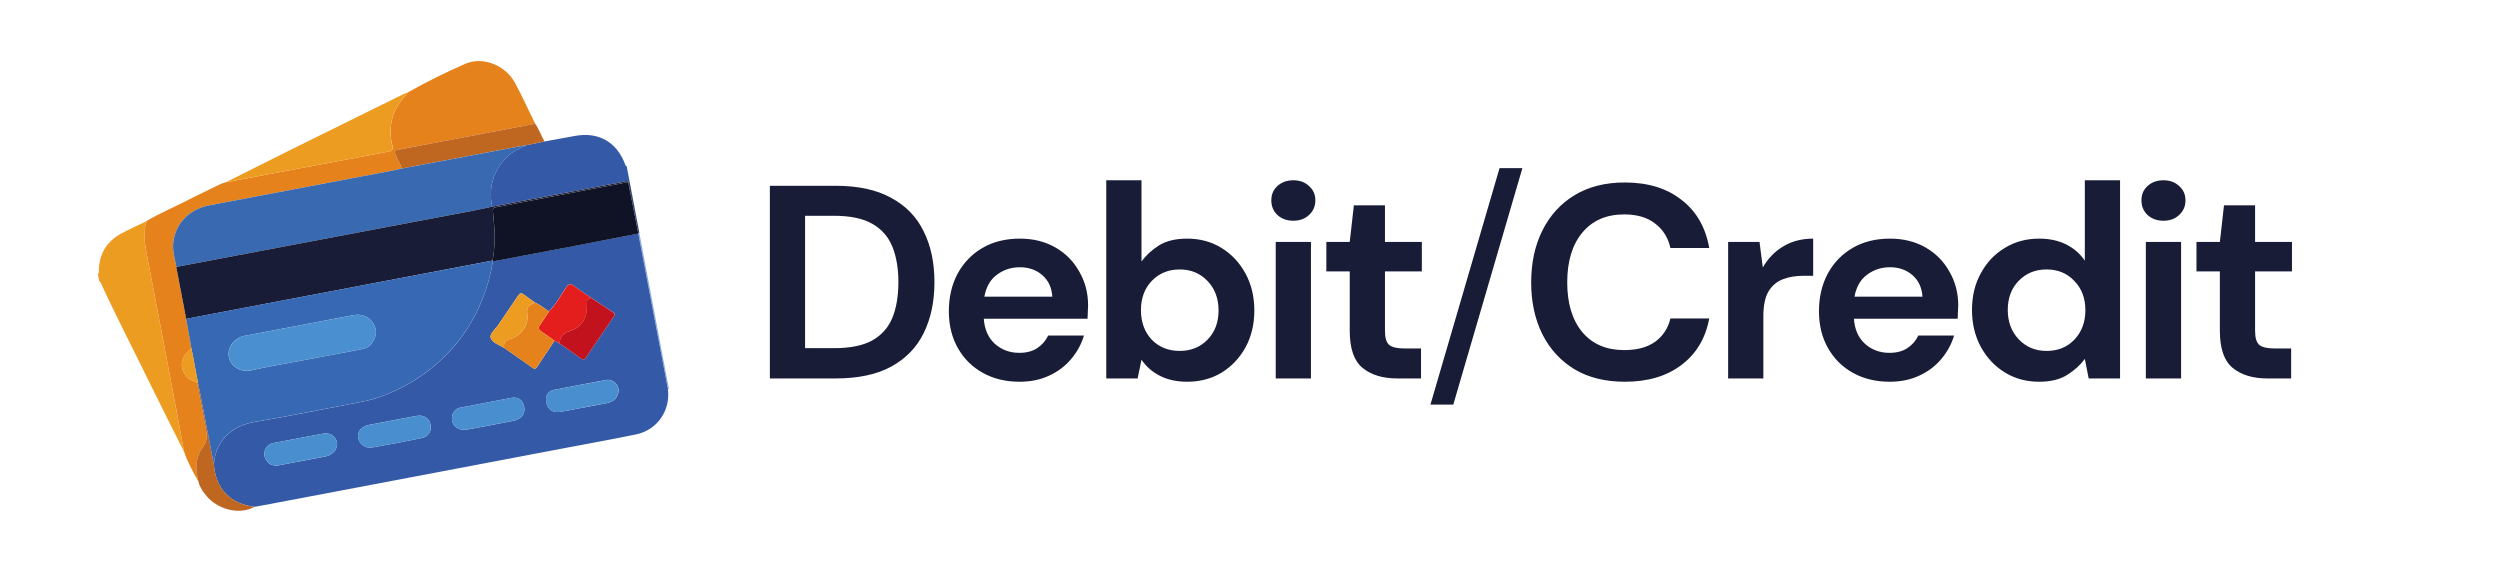 <svg width="218" height="49" viewBox="0 0 218 49" fill="none" xmlns="http://www.w3.org/2000/svg">
<path d="M67.132 33V16.2H72.868C74.836 16.2 76.452 16.552 77.716 17.256C78.996 17.944 79.94 18.92 80.548 20.184C81.172 21.432 81.484 22.904 81.484 24.6C81.484 26.296 81.172 27.776 80.548 29.04C79.94 30.288 78.996 31.264 77.716 31.968C76.452 32.656 74.836 33 72.868 33H67.132ZM70.204 30.36H72.724C74.132 30.36 75.244 30.136 76.06 29.688C76.876 29.224 77.46 28.568 77.812 27.72C78.164 26.856 78.34 25.816 78.34 24.6C78.34 23.4 78.164 22.368 77.812 21.504C77.46 20.64 76.876 19.976 76.06 19.512C75.244 19.048 74.132 18.816 72.724 18.816H70.204V30.36ZM88.906 33.288C87.707 33.288 86.642 33.032 85.715 32.52C84.787 32.008 84.058 31.288 83.531 30.36C83.002 29.432 82.739 28.36 82.739 27.144C82.739 25.912 82.995 24.816 83.507 23.856C84.034 22.896 84.754 22.152 85.666 21.624C86.594 21.08 87.683 20.808 88.93 20.808C90.099 20.808 91.13 21.064 92.026 21.576C92.922 22.088 93.618 22.792 94.115 23.688C94.626 24.568 94.882 25.552 94.882 26.64C94.882 26.816 94.874 27 94.859 27.192C94.859 27.384 94.85 27.584 94.835 27.792H85.787C85.85 28.72 86.171 29.448 86.746 29.976C87.338 30.504 88.05 30.768 88.882 30.768C89.507 30.768 90.026 30.632 90.442 30.36C90.874 30.072 91.195 29.704 91.403 29.256H94.522C94.299 30.008 93.922 30.696 93.394 31.32C92.882 31.928 92.243 32.408 91.475 32.76C90.722 33.112 89.867 33.288 88.906 33.288ZM88.93 23.304C88.178 23.304 87.514 23.52 86.939 23.952C86.362 24.368 85.995 25.008 85.835 25.872H91.763C91.715 25.088 91.427 24.464 90.898 24C90.371 23.536 89.715 23.304 88.93 23.304ZM103.522 33.288C102.626 33.288 101.842 33.12 101.17 32.784C100.498 32.448 99.954 31.976 99.538 31.368L99.202 33H96.466V15.72H99.538V22.8C99.922 22.272 100.426 21.808 101.05 21.408C101.69 21.008 102.514 20.808 103.522 20.808C104.642 20.808 105.642 21.08 106.522 21.624C107.402 22.168 108.098 22.912 108.61 23.856C109.122 24.8 109.378 25.872 109.378 27.072C109.378 28.272 109.122 29.344 108.61 30.288C108.098 31.216 107.402 31.952 106.522 32.496C105.642 33.024 104.642 33.288 103.522 33.288ZM102.874 30.6C103.85 30.6 104.658 30.272 105.298 29.616C105.938 28.96 106.258 28.112 106.258 27.072C106.258 26.032 105.938 25.176 105.298 24.504C104.658 23.832 103.85 23.496 102.874 23.496C101.882 23.496 101.066 23.832 100.426 24.504C99.802 25.16 99.49 26.008 99.49 27.048C99.49 28.088 99.802 28.944 100.426 29.616C101.066 30.272 101.882 30.6 102.874 30.6ZM112.779 19.248C112.219 19.248 111.755 19.08 111.387 18.744C111.035 18.408 110.859 17.984 110.859 17.472C110.859 16.96 111.035 16.544 111.387 16.224C111.755 15.888 112.219 15.72 112.779 15.72C113.339 15.72 113.795 15.888 114.147 16.224C114.515 16.544 114.699 16.96 114.699 17.472C114.699 17.984 114.515 18.408 114.147 18.744C113.795 19.08 113.339 19.248 112.779 19.248ZM111.243 33V21.096H114.315V33H111.243ZM121.825 33C120.577 33 119.577 32.696 118.825 32.088C118.073 31.48 117.697 30.4 117.697 28.848V23.664H115.657V21.096H117.697L118.057 17.904H120.769V21.096H123.985V23.664H120.769V28.872C120.769 29.448 120.889 29.848 121.129 30.072C121.385 30.28 121.817 30.384 122.425 30.384H123.913V33H121.825ZM124.735 35.28L130.759 14.664H132.751L126.727 35.28H124.735ZM141.678 33.288C139.982 33.288 138.526 32.928 137.31 32.208C136.094 31.472 135.158 30.456 134.502 29.16C133.846 27.848 133.518 26.336 133.518 24.624C133.518 22.912 133.846 21.4 134.502 20.088C135.158 18.776 136.094 17.752 137.31 17.016C138.526 16.28 139.982 15.912 141.678 15.912C143.694 15.912 145.342 16.416 146.622 17.424C147.918 18.416 148.726 19.816 149.046 21.624H145.661C145.454 20.712 145.006 20 144.318 19.488C143.646 18.96 142.75 18.696 141.63 18.696C140.078 18.696 138.862 19.224 137.982 20.28C137.102 21.336 136.662 22.784 136.662 24.624C136.662 26.464 137.102 27.912 137.982 28.968C138.862 30.008 140.078 30.528 141.63 30.528C142.75 30.528 143.646 30.288 144.318 29.808C145.006 29.312 145.454 28.632 145.661 27.768H149.046C148.726 29.496 147.918 30.848 146.622 31.824C145.342 32.8 143.694 33.288 141.678 33.288ZM150.693 33V21.096H153.429L153.717 23.328C154.149 22.56 154.733 21.952 155.469 21.504C156.221 21.04 157.101 20.808 158.109 20.808V24.048H157.245C156.573 24.048 155.973 24.152 155.445 24.36C154.917 24.568 154.501 24.928 154.197 25.44C153.909 25.952 153.765 26.664 153.765 27.576V33H150.693ZM164.782 33.288C163.582 33.288 162.518 33.032 161.59 32.52C160.662 32.008 159.934 31.288 159.406 30.36C158.878 29.432 158.614 28.36 158.614 27.144C158.614 25.912 158.87 24.816 159.382 23.856C159.91 22.896 160.63 22.152 161.542 21.624C162.47 21.08 163.558 20.808 164.806 20.808C165.974 20.808 167.006 21.064 167.902 21.576C168.798 22.088 169.494 22.792 169.99 23.688C170.502 24.568 170.758 25.552 170.758 26.64C170.758 26.816 170.75 27 170.734 27.192C170.734 27.384 170.726 27.584 170.71 27.792H161.662C161.726 28.72 162.046 29.448 162.622 29.976C163.214 30.504 163.926 30.768 164.758 30.768C165.382 30.768 165.902 30.632 166.318 30.36C166.75 30.072 167.07 29.704 167.278 29.256H170.398C170.174 30.008 169.798 30.696 169.27 31.32C168.758 31.928 168.118 32.408 167.35 32.76C166.598 33.112 165.742 33.288 164.782 33.288ZM164.806 23.304C164.054 23.304 163.39 23.52 162.814 23.952C162.238 24.368 161.87 25.008 161.71 25.872H167.638C167.59 25.088 167.302 24.464 166.774 24C166.246 23.536 165.59 23.304 164.806 23.304ZM177.813 33.288C176.693 33.288 175.693 33.016 174.813 32.472C173.933 31.928 173.237 31.184 172.725 30.24C172.213 29.296 171.957 28.224 171.957 27.024C171.957 25.824 172.213 24.76 172.725 23.832C173.237 22.888 173.933 22.152 174.813 21.624C175.693 21.08 176.693 20.808 177.813 20.808C178.709 20.808 179.493 20.976 180.165 21.312C180.837 21.648 181.381 22.12 181.797 22.728V15.72H184.869V33H182.133L181.797 31.296C181.413 31.824 180.901 32.288 180.261 32.688C179.637 33.088 178.821 33.288 177.813 33.288ZM178.461 30.6C179.453 30.6 180.261 30.272 180.885 29.616C181.525 28.944 181.845 28.088 181.845 27.048C181.845 26.008 181.525 25.16 180.885 24.504C180.261 23.832 179.453 23.496 178.461 23.496C177.485 23.496 176.677 23.824 176.037 24.48C175.397 25.136 175.077 25.984 175.077 27.024C175.077 28.064 175.397 28.92 176.037 29.592C176.677 30.264 177.485 30.6 178.461 30.6ZM188.654 19.248C188.094 19.248 187.63 19.08 187.262 18.744C186.91 18.408 186.734 17.984 186.734 17.472C186.734 16.96 186.91 16.544 187.262 16.224C187.63 15.888 188.094 15.72 188.654 15.72C189.214 15.72 189.67 15.888 190.022 16.224C190.39 16.544 190.574 16.96 190.574 17.472C190.574 17.984 190.39 18.408 190.022 18.744C189.67 19.08 189.214 19.248 188.654 19.248ZM187.118 33V21.096H190.19V33H187.118ZM197.7 33C196.452 33 195.452 32.696 194.7 32.088C193.948 31.48 193.572 30.4 193.572 28.848V23.664H191.532V21.096H193.572L193.932 17.904H196.644V21.096H199.86V23.664H196.644V28.872C196.644 29.448 196.764 29.848 197.004 30.072C197.26 30.28 197.692 30.384 198.3 30.384H199.788V33H197.7Z" fill="#191C36"/>
<path d="M16.055 39.404C15.06 37.414 14.052 35.431 13.075 33.435C11.634 30.48 10.112 27.561 8.741 24.57C8.73 24.547 8.684 24.54 8.654 24.526L8.536 23.907C8.689 23.753 8.612 23.544 8.626 23.366C8.731 21.998 9.391 20.992 10.591 20.355C11.31 19.967 12.057 19.634 12.791 19.276C12.452 20.329 12.64 21.366 12.843 22.419C13.717 26.931 14.565 31.446 15.419 35.961C15.636 37.103 15.842 38.252 16.055 39.404Z" fill="#ED9C22"/>
<path d="M47.486 12.335C48.363 12.169 49.243 12.018 50.121 11.855C52.213 11.466 53.82 12.396 54.541 14.41C54.557 14.451 54.613 14.475 54.649 14.507L54.904 15.849C54.876 15.844 54.847 15.85 54.824 15.864C54.621 15.711 54.418 15.842 54.224 15.877C50.452 16.585 46.68 17.298 42.909 18.015C42.582 16.336 43.011 14.881 44.221 13.671C44.707 13.187 45.334 12.916 45.949 12.648L47.486 12.335Z" fill="#345AA7"/>
<path d="M58.331 33.913L58.291 33.932L58.247 33.94C57.388 29.412 56.525 24.886 55.659 20.364L55.656 20.347L55.748 20.291L58.331 33.913Z" fill="#8BABDA"/>
<path d="M55.749 20.29L55.656 20.347C55.363 18.855 55.071 17.364 54.779 15.874L54.826 15.865C54.85 15.85 54.878 15.845 54.906 15.85L55.749 20.29Z" fill="#364572"/>
<path d="M16.058 39.404C15.84 38.255 15.638 37.096 15.421 35.952C14.564 31.438 13.719 26.922 12.845 22.41C12.645 21.356 12.448 20.321 12.793 19.267C13.995 18.554 15.287 18.021 16.523 17.377C17.38 16.931 18.263 16.537 19.123 16.099C19.311 16.008 19.509 15.937 19.712 15.889C24.435 14.993 29.157 14.104 33.88 13.221C34.237 13.154 34.297 12.996 34.215 12.683C34.004 11.889 34.007 11.053 34.223 10.26C34.457 9.387 35.012 8.728 35.565 8.059C37.176 7.14 38.846 6.329 40.538 5.577C42.095 4.887 44.081 5.674 44.923 7.249C45.543 8.41 46.09 9.61 46.668 10.793L34.97 13.012C34.334 13.133 34.352 13.13 34.607 13.748C34.737 14.069 34.992 14.338 35.017 14.704C34.812 14.75 34.609 14.801 34.403 14.84L18.256 17.904C16.505 18.236 15.321 19.466 15.112 21.102C15.017 21.851 15.249 22.556 15.374 23.275L16.235 27.815L16.698 30.379C15.709 31.165 15.589 32.057 16.339 32.899C16.574 33.162 16.932 33.174 17.185 33.383L17.906 37.184C18.026 37.816 18.176 38.373 17.68 39.021C17.021 39.884 17.025 40.97 17.319 42.024C16.843 41.177 16.375 40.327 16.058 39.404Z" fill="#E6821C"/>
<path d="M35.565 8.059C35.01 8.728 34.453 9.388 34.221 10.26C34.002 11.053 33.998 11.889 34.207 12.684C34.289 12.998 34.229 13.157 33.872 13.223C29.148 14.104 24.425 14.994 19.704 15.891C21.474 15.001 23.239 14.106 25.014 13.226C28.414 11.539 31.816 9.859 35.221 8.185C35.333 8.137 35.448 8.095 35.565 8.059Z" fill="#ED9C22"/>
<path d="M35.012 14.701C34.985 14.33 34.732 14.067 34.602 13.746C34.348 13.126 34.331 13.13 34.965 13.01L46.665 10.79C47.015 11.263 47.181 11.833 47.482 12.333L45.951 12.649C45.866 12.665 45.78 12.674 45.695 12.69L35.012 14.701Z" fill="#BF6620"/>
<path d="M55.657 20.364C56.516 24.893 57.379 29.418 58.246 33.941C58.475 35.812 57.3 37.513 55.446 37.885C53.374 38.308 51.292 38.686 49.213 39.08L23.652 43.93C23.167 44.022 22.69 44.112 22.207 44.194C20.103 43.959 18.798 42.633 18.645 40.478C18.83 38.256 20.368 37.101 22.261 36.783C25.415 36.253 28.551 35.614 31.692 35.006C32.187 34.91 32.673 34.775 33.148 34.605C34.86 34.003 36.45 33.098 37.841 31.932C39.345 30.68 40.582 29.138 41.478 27.398C42.211 25.947 42.716 24.391 42.977 22.787L50.145 21.427C51.984 21.08 53.82 20.721 55.657 20.364ZM46.664 26.391C46.34 26.16 46.005 25.941 45.694 25.696C45.455 25.503 45.329 25.558 45.168 25.796C44.612 26.639 44.029 27.462 43.471 28.304C43.216 28.69 42.675 29.102 42.787 29.464C42.916 29.88 43.532 30.077 43.965 30.338C44.791 30.915 45.622 31.488 46.442 32.075C46.646 32.221 46.736 32.145 46.849 31.972C47.345 31.216 47.85 30.467 48.352 29.714L48.8 29.951C49.428 30.39 50.06 30.825 50.684 31.27C50.841 31.381 50.942 31.394 51.064 31.214C51.884 29.997 52.709 28.783 53.541 27.572C53.641 27.434 53.653 27.352 53.49 27.248C52.844 26.833 52.208 26.406 51.568 25.979C51.072 25.639 50.556 25.325 50.087 24.951C49.739 24.675 49.582 24.739 49.342 25.093C48.87 25.792 48.474 26.549 47.868 27.153C47.475 26.895 47.107 26.584 46.664 26.391ZM42.429 35.112L40.21 35.533C40.017 35.556 39.837 35.64 39.697 35.774C39.556 35.908 39.462 36.084 39.43 36.275C39.276 37.008 39.904 37.604 40.726 37.461C42.105 37.219 43.477 36.939 44.85 36.678C44.968 36.65 45.082 36.605 45.188 36.545C45.684 36.284 45.846 35.82 45.646 35.252C45.491 34.812 45.118 34.608 44.593 34.697C43.871 34.827 43.151 34.97 42.428 35.107L42.429 35.112ZM50.949 35.526L52.851 35.165C53.075 35.131 53.29 35.051 53.482 34.93C53.84 34.696 54.033 34.144 53.898 33.78C53.829 33.561 53.682 33.375 53.485 33.257C53.288 33.139 53.054 33.097 52.828 33.14C51.317 33.415 49.809 33.701 48.303 33.999C47.791 34.096 47.555 34.49 47.627 35.007C47.721 35.691 48.173 36.026 48.89 35.908C49.578 35.795 50.262 35.651 50.948 35.521L50.949 35.526ZM34.258 36.656L32.196 37.047C31.509 37.177 31.143 37.624 31.239 38.184C31.335 38.744 31.83 39.125 32.489 39.012C33.921 38.768 35.348 38.498 36.769 38.2C37.387 38.071 37.674 37.541 37.529 36.969C37.395 36.439 36.915 36.157 36.322 36.266C35.632 36.393 34.945 36.527 34.258 36.656ZM26.009 38.221C25.282 38.359 24.568 38.503 23.844 38.632C23.698 38.654 23.558 38.712 23.439 38.8C23.32 38.889 23.224 39.005 23.16 39.139C22.963 39.504 23.036 39.861 23.251 40.176C23.517 40.564 23.931 40.645 24.37 40.564C25.706 40.318 27.05 40.056 28.39 39.801C28.526 39.772 28.657 39.725 28.781 39.662C29.239 39.428 29.496 38.914 29.363 38.498C29.196 37.974 28.753 37.712 28.174 37.815C27.452 37.942 26.732 38.085 26.01 38.222L26.009 38.221Z" fill="#345AA7"/>
<path d="M18.646 40.476C18.803 42.63 20.104 43.957 22.207 44.193C20.851 44.953 18.838 44.426 17.829 43.029C17.607 42.722 17.389 42.409 17.315 42.024C17.02 40.971 17.017 39.884 17.676 39.021C18.172 38.373 18.022 37.816 17.902 37.184L17.181 33.384L17.263 33.368C17.312 33.625 17.378 33.879 17.427 34.138C17.834 36.25 18.241 38.363 18.646 40.476Z" fill="#BF6620"/>
<path d="M35.012 14.702L45.699 12.692C45.783 12.676 45.868 12.66 45.955 12.651C45.336 12.919 44.712 13.19 44.226 13.674C43.012 14.884 42.583 16.34 42.914 18.018C42.402 18.129 41.892 18.251 41.378 18.349C32.712 19.993 24.044 21.635 15.375 23.275C15.249 22.556 15.018 21.851 15.113 21.102C15.32 19.46 16.506 18.238 18.256 17.904L34.404 14.84C34.601 14.8 34.807 14.748 35.012 14.702Z" fill="#3869B1"/>
<path d="M15.371 23.275C24.039 21.631 32.707 19.989 41.375 18.349C41.889 18.252 42.399 18.13 42.911 18.019C46.682 17.303 50.453 16.591 54.226 15.881C54.42 15.844 54.623 15.715 54.826 15.867L43.2 18.073C43.165 18.075 43.131 18.084 43.1 18.1C43.069 18.116 43.042 18.139 43.021 18.167C43 18.195 42.986 18.228 42.979 18.262C42.973 18.297 42.974 18.332 42.983 18.366C43.014 18.677 43.013 18.988 43.056 19.298C43.192 20.438 43.157 21.591 42.951 22.72L17.059 27.645C16.783 27.697 16.51 27.758 16.236 27.815L15.371 23.275Z" fill="#191C36"/>
<path d="M42.952 22.724C43.158 21.595 43.194 20.441 43.057 19.302C43.015 18.995 43.016 18.681 42.984 18.369C42.975 18.336 42.974 18.3 42.981 18.266C42.988 18.232 43.002 18.199 43.023 18.171C43.044 18.143 43.071 18.12 43.101 18.104C43.132 18.087 43.167 18.078 43.202 18.077L54.78 15.88C55.073 17.372 55.365 18.863 55.657 20.353L55.661 20.37C53.823 20.727 51.987 21.086 50.149 21.437L42.981 22.797C42.977 22.771 42.967 22.746 42.952 22.724Z" fill="#0F1325"/>
<path d="M42.947 22.724C42.96 22.743 42.97 22.764 42.976 22.786C42.714 24.389 42.208 25.942 41.476 27.392C40.58 29.132 39.343 30.674 37.838 31.926C36.447 33.092 34.858 33.997 33.145 34.598C32.671 34.769 32.184 34.903 31.69 35C28.549 35.607 25.413 36.246 22.259 36.777C20.366 37.094 18.828 38.25 18.643 40.47C18.237 38.356 17.83 36.243 17.422 34.131C17.373 33.872 17.314 33.617 17.259 33.361L16.692 30.373L16.232 27.809C16.506 27.757 16.779 27.692 17.054 27.639L42.947 22.724ZM26.6 31.385L31.501 30.455C31.853 30.389 32.169 30.274 32.397 29.972C32.844 29.385 32.906 28.798 32.567 28.221C32.229 27.644 31.584 27.345 30.863 27.475C29.778 27.667 28.697 27.886 27.614 28.091L21.321 29.285C20.414 29.457 19.779 30.332 19.965 31.157C20.17 32.07 21.113 32.469 21.857 32.306C23.428 31.948 25.019 31.685 26.6 31.385Z" fill="#3768B3"/>
<path d="M16.698 30.379L17.265 33.367L17.18 33.383C16.928 33.173 16.57 33.162 16.334 32.899C15.584 32.058 15.704 31.166 16.698 30.379Z" fill="#ED9C22"/>
<path d="M48.802 29.953L48.354 29.716C47.974 29.446 47.603 29.162 47.21 28.91C46.946 28.74 46.908 28.581 47.099 28.324C47.373 27.945 47.619 27.548 47.877 27.16C48.483 26.556 48.876 25.799 49.351 25.099C49.591 24.745 49.748 24.681 50.096 24.958C50.565 25.331 51.082 25.651 51.577 25.985C51.18 26.013 51.173 26.304 51.181 26.591C51.214 27.708 50.766 28.526 49.727 28.86C49.107 29.056 48.811 29.338 48.802 29.953Z" fill="#E41E1D"/>
<path d="M47.872 27.161C47.614 27.549 47.368 27.947 47.094 28.325C46.908 28.582 46.945 28.74 47.205 28.911C47.597 29.163 47.969 29.447 48.348 29.717C47.846 30.47 47.341 31.219 46.845 31.975C46.732 32.148 46.641 32.224 46.439 32.078C45.618 31.49 44.787 30.918 43.962 30.341C43.904 29.945 44.004 29.704 44.451 29.578C45.453 29.287 46.098 28.353 45.986 27.477C45.902 26.826 46.028 26.623 46.659 26.392C47.108 26.583 47.476 26.894 47.872 27.161Z" fill="#E6821C"/>
<path d="M42.426 35.107C43.154 34.969 43.87 34.827 44.594 34.696C45.118 34.603 45.495 34.807 45.647 35.25C45.846 35.818 45.684 36.282 45.188 36.544C45.083 36.604 44.969 36.648 44.851 36.677C43.475 36.938 42.103 37.216 40.726 37.459C39.905 37.603 39.277 37.007 39.431 36.274C39.463 36.083 39.557 35.907 39.697 35.773C39.838 35.639 40.018 35.554 40.211 35.532L42.426 35.107ZM50.946 35.522C50.261 35.652 49.577 35.795 48.884 35.913C48.168 36.031 47.712 35.697 47.621 35.011C47.549 34.495 47.785 34.101 48.297 34.004C49.803 33.704 51.312 33.418 52.823 33.145C53.048 33.102 53.282 33.144 53.479 33.262C53.677 33.38 53.824 33.566 53.893 33.785C54.027 34.149 53.834 34.701 53.477 34.935C53.284 35.056 53.069 35.136 52.845 35.17C52.214 35.275 51.577 35.402 50.946 35.522ZM34.257 36.657L36.319 36.266C36.912 36.154 37.392 36.44 37.527 36.969C37.672 37.541 37.384 38.071 36.767 38.201C35.347 38.499 33.92 38.77 32.487 39.013C31.827 39.125 31.336 38.76 31.236 38.184C31.137 37.609 31.51 37.18 32.193 37.048C32.877 36.916 33.569 36.787 34.257 36.657ZM26.008 38.222C26.736 38.084 27.451 37.943 28.172 37.812C28.75 37.702 29.194 37.971 29.361 38.495C29.494 38.911 29.241 39.424 28.779 39.658C28.655 39.722 28.524 39.769 28.388 39.798C27.054 40.051 25.709 40.314 24.368 40.561C23.929 40.644 23.515 40.56 23.249 40.172C23.034 39.858 22.961 39.501 23.158 39.135C23.222 39.001 23.318 38.885 23.437 38.797C23.556 38.709 23.695 38.651 23.842 38.628C24.567 38.505 25.287 38.359 26.008 38.222Z" fill="#498FCF"/>
<path d="M48.799 29.953C48.808 29.338 49.104 29.057 49.714 28.861C50.758 28.526 51.206 27.709 51.169 26.592C51.161 26.306 51.167 26.014 51.564 25.987C52.204 26.41 52.84 26.837 53.486 27.256C53.65 27.36 53.633 27.443 53.538 27.58C52.708 28.793 51.882 30.006 51.061 31.222C50.939 31.402 50.841 31.39 50.681 31.278C50.06 30.828 49.428 30.392 48.799 29.953Z" fill="#C2121E"/>
<path d="M46.662 26.391C46.03 26.623 45.904 26.825 45.988 27.477C46.1 28.352 45.452 29.287 44.454 29.577C44.008 29.707 43.907 29.944 43.964 30.34C43.531 30.085 42.916 29.882 42.787 29.466C42.674 29.104 43.216 28.693 43.47 28.306C44.028 27.464 44.612 26.641 45.167 25.798C45.327 25.554 45.454 25.5 45.694 25.698C46.002 25.941 46.338 26.16 46.662 26.391Z" fill="#ED9C22"/>
<path d="M26.602 31.385C25.026 31.684 23.431 31.948 21.86 32.301C21.118 32.469 20.175 32.069 19.968 31.152C19.785 30.341 20.418 29.46 21.326 29.285C23.422 28.88 25.52 28.489 27.619 28.091C28.702 27.886 29.783 27.67 30.867 27.475C31.589 27.345 32.235 27.641 32.572 28.221C32.909 28.8 32.845 29.383 32.402 29.972C32.174 30.274 31.852 30.389 31.506 30.455C29.869 30.763 28.236 31.075 26.602 31.385Z" fill="#4A8FCF"/>
</svg>
